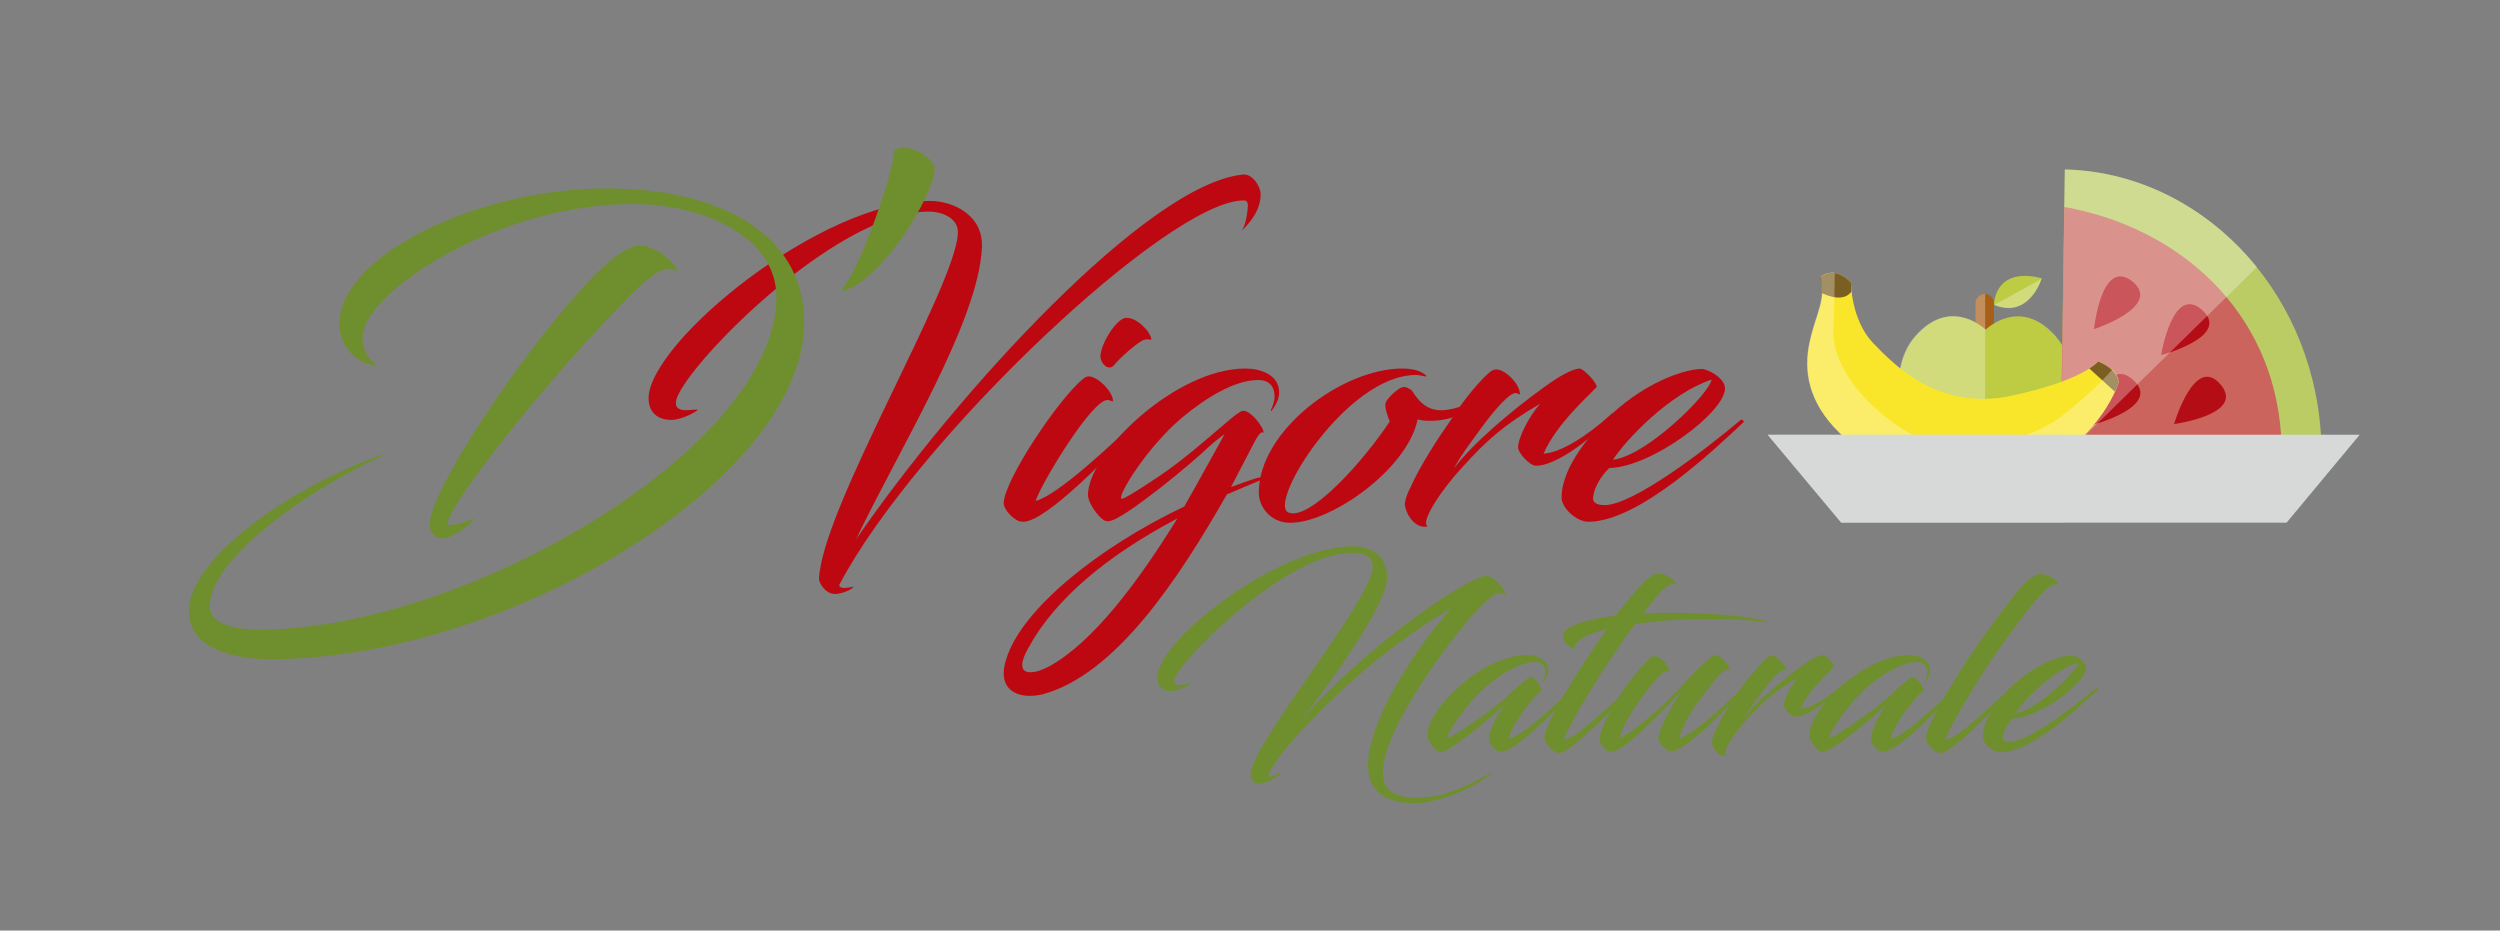 <?xml version="1.0" encoding="utf-8"?>
<!-- Generator: Adobe Illustrator 21.0.2, SVG Export Plug-In . SVG Version: 6.00 Build 0)  -->
<svg version="1.1" id="Layer_1" xmlns="http://www.w3.org/2000/svg" xmlns:xlink="http://www.w3.org/1999/xlink" x="0px" y="0px"
	 viewBox="0 0 540 201" style="enable-background:new 0 0 540 201;" xml:space="preserve">
<rect x="0" y="0" width="540" height="201" fill="#808080" stroke="none"/>
<style type="text/css">
	.st0{fill:#BE0811;}
	.st1{fill:#50613C;}
	.st2{fill:#F8EAB1;}
	.st3{fill:#C77E14;}
	.st4{fill:#D28B3E;}
	.st5{fill:#A86217;}
	.st6{opacity:0.3;fill:#FFFFFF;}
	.st7{fill:#649666;}
	.st8{fill:#8EBA8A;}
	.st9{fill:#B4D0AE;}
	.st10{fill:#F4F8F2;}
	.st11{fill:#CBDFC8;}
	.st12{fill:#C74D24;}
	.st13{fill:#D68B84;}
	.st14{fill:#E3B4B4;}
	.st15{fill:#942A1A;}
	.st16{clip-path:url(#SVGID_2_);fill:#A9BD2F;}
	.st17{fill:#F3E767;}
	.st18{fill:#F0DE46;}
	.st19{fill:#D7D8D8;}
	.st20{opacity:0.3;fill:#D7D8D8;}
	.st21{fill:#97AD30;}
	.st22{fill:#BDCC43;}
	.st23{fill:#5F993B;}
	.st24{fill:#79AB3A;}
	.st25{fill:#D38157;}
	.st26{clip-path:url(#SVGID_4_);}
	.st27{fill:#FEFDFD;}
	.st28{opacity:0.1;fill:#FFFFFF;}
	.st29{fill:#5A2022;}
	.st30{fill:#6F8F2E;}
	.st31{fill:#A75E17;}
	.st32{fill:#BACC63;}
	.st33{fill:#CB645D;}
	.st34{fill:#B40D15;}
	.st35{fill:#F9E62B;}
	.st36{fill:#7B5F22;}
</style>
<g>
	<g>
		<g>
			<path class="st0" d="M206.5-69.1c-1.3-0.4-3.4-2.5-3.4-3.9c0-4.8,11.9-22.7,17.2-26.9c0.4-0.4,0.9-0.5,1.2-0.5
				c1.9,0,5.2,3.3,5.2,5.3c0,0.3-0.4-0.1-1.1-0.2c-3.4-0.3-14.7,18.4-15.6,21.8c5-1.3,17-12.8,22.1-17.6c0.6-0.4,1,0.2,0.7,0.5
				c-7.2,7.7-20.2,21.2-25.3,21.6C207.2-69,207-69,206.5-69.1z M234-110.4c0.7,0.8,1.2,2.1,0.9,2.1c-0.2,0-0.8-0.3-1.7,0.1
				c-1.4,0.6-5.2,4-6.2,5.3c-1.2,1.5-2.9-0.2-3-1.7c-0.1-2.4,3-7.7,5.2-8.4C231.2-113.3,233-111.7,234-110.4z"/>
			<path class="st0" d="M252.2-76.5c1.8-0.7,3.6-1.3,5.4-1.9c1.3-0.4,2.6-0.2,1.5,0.2c-2.6,1.1-5.3,2.2-7.8,3.3
				c-10.5,18.4-24.1,39-39.9,43.2c-0.9,0.2-1.8,0.3-2.7,0.3c-3,0-5.6-1.4-5.6-4.9c0-0.9,0.2-2,0.6-3.2c3.3-10.5,19.5-23.8,38.4-32.8
				c1.8-3.1,8.7-15.6,8.7-15.6c0.1-0.1-2,1.4-3.5,2.8c-1.2,1.2-5.8,5.2-10.4,8.8c-4.7,3.6-9.5,7.2-11.3,7.2c-0.2,0-0.6-0.1-0.8-0.2
				c-1.5-0.9-3.5-3.9-3.5-5.5c0-9,18.9-27.3,34-27.3c3.2,0,7.3,1.3,7.3,5.2c0,1.4-0.8,2.8-1.6,3.9c-0.2,0.1-0.2,0-0.2-0.1
				c0.3-0.7,0.8-1.7,0.8-3c0-2.5-1.6-3.7-4-3.5c-4.8,0.2-10.7,3.7-16.1,8.2c-7.8,6.7-13.8,16.8-13,17.4c0.3,0.3,3.6-1.8,7.2-4.2
				c4-2.6,7.8-5.7,10.5-8c5.7-4.8,6.9-6,8.3-6.7c1.6-0.7,5,3.7,4.7,4.7c-0.2-0.2-0.7-0.5-2.1,2.3L252.2-76.5z M240.6-69.7
				c-15,7.9-26.4,17.3-32.2,28c-0.9,1.6-1.3,2.8-1.3,3.6c0,1.2,0.7,1.6,1.8,1.6c1.2,0,2.6-0.5,3.9-1.2
				C222.4-42.9,232.2-56.1,240.6-69.7z"/>
			<path class="st0" d="M292.1-100.7c-14.9,0-32.1,27.7-27.5,29.7c4.6,1.9,16.4-11.3,21.9-19.7c-0.4-0.7-1.2-3.2-0.9-4
				c0.2-0.8,2.7-3.3,3.8-3.4c0.8-0.1,1.7,0.6,1.9,0.8c1.6,2.6,3.5,4.4,6.8,4.2c5.5-0.5,8.6-3.7,9.5-3.6c-0.4,1.2-3.7,3.9-7.7,5.2
				c-1.8,0.6-3.5,0.7-4.9,0.7c-1.2,0-2.1-0.2-2.5-0.3c-2.2,10.9-19.3,22.8-28,22.3c-3.8-0.2-6.3-3.4-6.3-6.5c0-13.4,18-26.8,31-26.8
				c3.1,0,4.4,0.9,5,1.4c0.4,0.3,0.2,0.3-0.2,0.3C293.4-100.5,292.7-100.7,292.1-100.7z"/>
			<path class="st0" d="M308.4-101.5c0.5-0.3,0.8-0.4,1.2-0.4c2,0,5.1,3.2,5.1,5.3c0,0.3-0.2-0.1-0.9-0.2c-1.2-0.1-4.1,3.1-6.6,6.4
				c-2.2,3-5.1,6.8-6.8,9.9c4.4-5.7,12.6-12.6,19.7-17.7c3.2-2.3,5.7-3.7,7.4-3.9c0.9-0.1,4.3,3.5,3.7,4.1
				c-1.8,1.9-8.6,7.9-11.4,14.3c4-0.3,9.6-4,14.7-8.6c0.1-0.1,0.6-0.2,0.7,0c-1.5,2-11.4,11.2-17,11.2c-1.5,0-3.9-2.9-3.9-3.9
				c0-2.3,2.6-7.1,4.8-9.5c-7.6,4.4-11.4,7.7-17,13.9c-4.2,4.5-9.1,11.8-7.3,12.6c-2.4,0.6-4.4-2-4.9-4.3c-0.2-0.7,0.2-2.3,1.2-4.2
				c2.1-4.7,5.8-10.4,9.1-15.1C302.8-95.7,306.3-99.9,308.4-101.5z"/>
			<path class="st0" d="M330.4-74.2c-0.1,1,0.7,1.6,2.5,1.6c6,0,21.1-11.4,29.4-18.4c0.2-0.2,0.8,0.2,0.6,0.5
				c-6.2,5.8-22.6,21.5-33.5,21.5c-2.6,0-5.8-3-5.8-5.2c0-2,0.5-3.6,1.2-5.4c2-4.7,6.2-9.9,11.4-14.2c6.8-5.7,14.2-8.2,17.7-8.2
				c1.2,0,5,1.9,5,4.2c0,5.1-15.8,17-25,17.2C332.2-79,330.7-76.4,330.4-74.2z M334.8-82.4c7.2-0.8,20.8-14.2,21.3-17.3
				C347-96.7,337.5-86.7,334.8-82.4z"/>
		</g>
	</g>
	<path class="st0" d="M167.6-55.4c-0.1,0.3,0.2,0.7,1,0.7c0.8,0,2.1-0.3,2.1-0.3c-0.5,0.8-2.8,1.6-4,1.6c-2.3,0-3.5-2.6-3.5-3.2
		c0.6-15.3,29.5-63.1,30-74.7c0.2-3.2-3.3-4.7-6.3-4.7c-20.6,0-54.4,35.2-54.6,41.2c-0.1,1,0.5,1.7,2.1,1.7c1.1,0,2.4-0.2,2.6-0.1
		c0,0.3-3.4,2.2-5.7,2.2c-3.5,0-5-2.2-4.9-4.9c0.5-12.1,37.1-42.4,60.8-42.4c4.9,0,11.5,3,11.2,10c-0.7,16-17.7,43.3-27.2,63.1
		c21.9-31.8,63-76.8,83.6-78.8c1.9-0.2,3.8,2.4,3.8,4.3c0,3.9-3,6.7-4.2,8c0.6-0.7,1.2-2.6,1.4-5c0-0.3,0.3-1.7-0.8-1.7
		C238.9-138.6,184-86.6,167.6-55.4z"/>
	<path class="st1" d="M64.7-108.8c0,2.7,1.3,4.9,3.2,6c-4.4,0-8.2-4.2-8.2-8.9c0-15,30.2-29.2,57.3-29.3
		c26.7-0.1,43.6,11.1,43.1,29.6c-0.8,33.6-64.2,72.1-115.4,72.1c-6,0-17.5-1.5-17.5-10.4c0-11,20.9-26.5,42.1-33.9
		c0,0.1-0.2,0.2-0.6,0.5c-16.1,7.4-37,22.1-37,32.4c0,4.3,6.8,5,10.8,5c44.2,0,111.6-39.2,111.6-71.9c0-12.7-15.4-19.8-30-20
		C94.9-138.2,64.7-118.7,64.7-108.8z"/>
	<path class="st1" d="M168.4-119.5c3.9-4,11.5-26.9,10.9-28.5c-0.2-0.6,0.4-1.3,1.1-1.6c2.5-0.9,7,1.7,7.8,3.8
		c1.2,3.3-9.6,23.4-19.4,26.9C168.5-118.7,168.1-119,168.4-119.5z"/>
	<path class="st1" d="M82.9-68.3c1.7,0,3.4-0.3,5.8-1.5c-0.4,1.4-4.9,4.4-6.8,4.4c-1.3,0-2.8-1-2.8-3c0-7,18.6-35.2,32.5-50.5
		c2.2-2.5,8.9-9.8,12.9-9.8c0.7,0,1.6,0.2,2.3,0.5c4.5,1.6,6.7,6.1,5.3,4.9c-1.6-0.9-3.8,0.2-6.2,2.2c-1.7,1.4-3.5,3.2-7.4,7.3
		C103.9-98.7,82.9-72.5,82.9-68.3z"/>
	<g>
		<g>
			<g>
				<g>
					<g>
						<path class="st2" d="M397.6-89.6h63.3c0.2-2-0.4-4.2-2.1-6.1c4.9-5.2,1.2-13-5.1-13.3c-6.4-0.3-8.6,5.9-8.6,5.9l-15.1-0.2
							l-1.1,0l-15.1-0.2c0,0-2-6.3-8.5-6.1c-6.4,0.1-10.3,7.8-5.4,13.2C397.9-94.2,397.3-91.8,397.6-89.6z"/>
						<path class="st3" d="M429.8-89.6c0.2-1-1.3-2.4-1.3-2.4c2.5-2.5,0.7-4,0.7-4s1.8-1.5-0.7-4c0,0,2.9-2.7,0.2-3.2
							c0,0-10.5-2.5-18.1-8.7c-6.6-5.4-12.9-9.3-20-9.4c-12.3-0.2-22.5,11.4-22.6,24.7c0,2.4,0.3,4.8,0.8,7.1H429.8z"/>
						<path class="st4" d="M373.2-96.5c0.1,1.5,0.4,4.2,1.8,7h40.7c2.5-3.2,3.5-5.9,3.5-5.9l0-1.8c0,0-5.8-16.4-24.8-16.6
							c-18.1-0.2-20.9,12.6-21.1,16.7l0,0c0,0.1,0,0.2,0,0.3C373.2-96.7,373.2-96.6,373.2-96.5L373.2-96.5z"/>
						<path class="st5" d="M382.8-89.6h4.8l-6.9-15.5c-0.3-0.8-1.5-1-2.6-0.5c-1.1,0.5-1.7,1.5-1.4,2.3L382.8-89.6z"/>
						<path class="st5" d="M395.4-89.6h4.8l-8.5-19c-0.3-0.8-1.5-1-2.6-0.5c-1.1,0.5-1.7,1.5-1.4,2.3L395.4-89.6z"/>
						<path class="st5" d="M406.8-89.6h4.7c0,0,0-0.1,0-0.1l-8.8-19.7c-0.3-0.8-1.5-1-2.6-0.5c-1.1,0.5-1.7,1.5-1.4,2.3L406.8-89.6z
							"/>
					</g>
					<path class="st6" d="M412.7-110.4c-0.7-0.5-1.4-1-2-1.5c-6.6-5.4-12.9-9.3-20-9.4c-12.3-0.2-22.5,11.4-22.6,24.7
						c0,2.4,0.3,4.8,0.8,7.1h6.1h7.8h4.8h7.8h2.3h2.5h6.7h4.7h1.1V-110.4z"/>
				</g>
				<g>
					<g>
						
							<ellipse transform="matrix(0.743 -0.669 0.669 0.743 196.185 310.942)" class="st7" cx="502.8" cy="-99.9" rx="10.9" ry="10.9"/>
						
							<ellipse transform="matrix(0.743 -0.669 0.669 0.743 196.157 310.921)" class="st8" cx="502.8" cy="-99.9" rx="8.6" ry="8.6"/>
						
							<ellipse transform="matrix(0.743 -0.669 0.669 0.743 196.148 310.914)" class="st9" cx="502.8" cy="-99.9" rx="6.3" ry="6.3"/>
						<path class="st10" d="M504-100.9c0,0,1.3-4.3,2.9-2.6C508.4-101.7,504-100.9,504-100.9z"/>
						<g>
							<path class="st11" d="M504-100.9c0,0,1.3-4.3,2.9-2.6C508.4-101.7,504-100.9,504-100.9z"/>
							<path class="st11" d="M502.8-101.5c0,0-2.5-3.8-0.1-3.8C505-105.4,502.8-101.5,502.8-101.5z"/>
							<path class="st11" d="M501.6-100.9c0,0-4.5-0.5-3-2.4C500-105.1,501.6-100.9,501.6-100.9z"/>
							<path class="st11" d="M501.3-99.6c0,0-3.3,3.1-3.8,0.8C497-101.1,501.3-99.6,501.3-99.6z"/>
							<path class="st11" d="M502.1-98.5c0,0,0.3,4.5-1.8,3.4C498.2-96.2,502.1-98.5,502.1-98.5z"/>
							<path class="st11" d="M503.4-98.4c0,0,3.6,2.7,1.4,3.6C502.6-94,503.4-98.4,503.4-98.4z"/>
							<path class="st11" d="M504.3-99.4c0,0,4.4-1.1,3.7,1.2C507.2-96,504.3-99.4,504.3-99.4z"/>
						</g>
					</g>
					<g>
						<path class="st12" d="M483-91.4c7.2-5.1,8.9-15.1,3.8-22.3l-26.1,18.5C465.8-88,475.8-86.3,483-91.4z"/>
						<path class="st13" d="M479.8-95.9c4.5-3.2,6.2-8.5,2-14.3l-16.2,11.5C469.8-92.9,475.3-92.8,479.8-95.9z"/>
						<path class="st14" d="M477.7-98.9c2.9-2.1,4.1-5.6,1.3-9.4l-10.7,7.6C471.1-96.9,474.8-96.8,477.7-98.9z"/>
						<g>
							<path class="st15" d="M480.1-95.5c0,0,0,3.2,1.5,2.1C483.2-94.4,480.1-95.5,480.1-95.5z"/>
							<g>
								<path class="st15" d="M482.9-98.1c0,0,1.1,3,2.1,1.5C486.1-98.2,482.9-98.1,482.9-98.1z"/>
								<path class="st15" d="M484.5-101.7c0,0,2,2.5,2.5,0.7C487.5-102.8,484.5-101.7,484.5-101.7z"/>
								<path class="st15" d="M484.7-105.6c0,0,2.7,1.6,2.6-0.2C487.1-107.7,484.7-105.6,484.7-105.6z"/>
								<path class="st15" d="M483.5-109.4c0,0,3.1,0.6,2.3-1.1C485.1-112.2,483.5-109.4,483.5-109.4z"/>
							</g>
							<g>
								<path class="st15" d="M476.6-93.7c0,0,2.5,2,0.7,2.5C475.5-90.7,476.6-93.7,476.6-93.7z"/>
								<path class="st15" d="M472.7-93.3c0,0,1.6,2.7-0.2,2.6C470.7-90.9,472.7-93.3,472.7-93.3z"/>
								<path class="st15" d="M468.9-94.4c0,0,0.6,3.1-1.1,2.3C466.2-92.9,468.9-94.4,468.9-94.4z"/>
								<path class="st15" d="M465.7-96.8c0,0-0.5,3.1-1.8,1.8C462.6-96.3,465.7-96.8,465.7-96.8z"/>
							</g>
						</g>
					</g>
					<g>
						<defs>
							<path id="SVGID_1_" d="M447.3-87c0,0-1.8-1.9-1.4-2.9c0.3-0.9,0.4-2.5,0.4-4.3c0-1.8,2.4-0.2,4.2,1c4.1,2.7,4.4-5.7,6.6-5.4
								c2.2,0.3,4,3.2,6.2,1.3c2.2-1.9,4.7-4.4,6.5-1.1c1.8,3.3,3.5,0.4,4.3-1.8c0.9-2.1,4.4-2.7,5.7,0.3c1.2,2.9,5.1,0.5,6.1-0.3
								c4.4-3.2,9.5-0.3,10.8,0.9c1.5,1.4,5.8,1.3,8.1,0.2c8.4-3.9,10.2,9,9.5,10.7c-0.8,1.6-39.6,0.2-39.6,0.2L447.3-87z"/>
						</defs>
						<use xlink:href="#SVGID_1_"  style="overflow:visible;fill:#BACC63;"/>
						<clipPath id="SVGID_2_">
							<use xlink:href="#SVGID_1_"  style="overflow:visible;"/>
						</clipPath>
						<path class="st16" d="M448.1-84.9c0.1-1.4-2-7-0.3-6.6c1.7,0.4,4.2,2.9,5.9,2.5c1.7-0.4,1.7-4.5,3.3-5.6c1.7-1,5.6,4.5,6.8,5
							c1.1,0.5,1.1-6.4,3.1-7c2.1-0.6,4.1,6.3,5.2,5.3c1-1,1.5-7,3.1-7.5c1.6-0.5,3.5,0.1,5,6.8c1.5,6.7,4.8-6,8-6.6
							c3.2-0.7,5.2-1.4,7,2.9c1.8,4.3,2.4,7.4,4.1,6.2c1.7-1.1,3.9-8.1,6.6-8.9c2.7-0.9,4.9,0.3,5.8,2.5c0.8,2.3-4.5,12.3-4.5,12.3
							l-21.9,5.7L448.1-84.9z"/>
					</g>
				</g>
			</g>
		</g>
		<g>
			<g>
				<g>
					<g>
						<polygon class="st17" points="505.9,-125.1 500.7,-130 482.2,-85 486.9,-84.7 						"/>
						<polygon class="st18" points="507.1,-115.6 505.9,-125.1 486.9,-84.7 489.7,-84 						"/>
					</g>
					<g>
						<polygon class="st17" points="520.9,-110.4 517.6,-117.3 485.9,-83.6 490.1,-81.3 						"/>
						<polygon class="st18" points="518.9,-101.2 520.9,-110.4 490.1,-81.3 492.5,-79.5 						"/>
					</g>
					<g>
						<polygon class="st17" points="518.6,-126.6 516.5,-134.1 484.8,-88.2 488.2,-86.2 						"/>
						<polygon class="st18" points="515.8,-115.2 518.6,-126.6 488.2,-86.2 490.1,-84.5 						"/>
					</g>
				</g>
			</g>
			<g>
				<g>
					<polygon class="st19" points="368.8,-89.6 386.8,-68.1 495.8,-68.1 513.7,-89.6 					"/>
					<polygon class="st20" points="441.3,-89.6 368.8,-89.6 386.8,-68.1 441.3,-68.1 					"/>
				</g>
			</g>
		</g>
	</g>
	<g>
		<path class="st1" d="M265.4-43.4c-1.1,0-2.3-1.2-2.2-2.2c0.1-1,2.5-3.1,3.7-3.5c-0.7,0.7-1.8,2.4-1.4,2.4
			c2.1,0,12.9-5.8,13.2-10.6c0.1-3-3.4-3.5-5.8-3.5c-8.7,0-22.7,11.3-22.8,16.2c-0.1,4.7,7.4,5.6,11,5.6c0.5,0-0.9,2.5-2.3,2.5
			c-9.5,0-27.4,13.7-27.5,20.5c-0.1,2.1,1.3,3.5,4.3,3.8c10.3,1.1,32.6-13.5,41.9-21c0.1,0,0.2,0.4,0.1,0.5
			c-6.2,6-29.6,24.5-43.3,24.2c-5.1-0.1-8.4-3.4-7.9-7.4c1.2-10.6,20.1-20.2,27.5-20.9c-2.6-0.3-8.9-2.7-8.3-7.7
			c1.2-9.2,16.8-17.6,26.5-17.6c3.7,0,8.2,0.8,7.9,6C279.6-50.1,271.1-43.4,265.4-43.4z"/>
		<path class="st1" d="M275.6-30.2c-0.2,0.9,1,1.7,1.6,2.2c8.3-4.7,15-5.8,15.7-5.8c0.1,0,0.3,0.1,0.3,0.3c0.5,0.2-9.8,2.9-15.5,6.2
			c0.7,0.5,2,2,1.8,3.1c-0.7,3.4-7.6,6.1-11,6.1c-1.1,0-1.7-0.9-2-2.1c0.2-2.2,7.8-6.6,9.6-7.3c-0.6-0.7-3.6-2.6-3.2-4.9
			c0.8-4,8.3-7.9,12.9-7.9c1.5,0,2.1,2.4,2,3.9c-0.1,0.7-3.3,3.8-4.7,3.8c-0.1,0-0.2-0.2-0.1-0.2c0.2,0,3.6-3.6,3.7-4.7
			C284.3-37.6,276.2-32.6,275.6-30.2z M267.8-20.7c2-0.6,8.5-3.9,8.5-5.9C273.2-24.8,269.3-22.2,267.8-20.7z"/>
		<path class="st1" d="M290.3-30.2c-0.2,0.9,1,1.7,1.6,2.2c8.3-4.7,15-5.8,15.7-5.8c0.1,0,0.3,0.1,0.3,0.3c0.5,0.2-9.8,2.9-15.5,6.2
			c0.7,0.5,2,2,1.8,3.1c-0.7,3.4-7.6,6.1-11,6.1c-1.1,0-1.7-0.9-2-2.1c0.2-2.2,7.8-6.6,9.6-7.3c-0.6-0.7-3.6-2.6-3.2-4.9
			c0.8-4,8.3-7.9,12.9-7.9c1.5,0,2.1,2.4,2,3.9c-0.1,0.7-3.3,3.8-4.7,3.8c-0.1,0-0.2-0.2-0.1-0.2c0.2,0,3.6-3.6,3.7-4.7
			C299-37.6,291-32.6,290.3-30.2z M282.5-20.7c2-0.6,8.5-3.9,8.5-5.9C287.9-24.8,284-22.2,282.5-20.7z"/>
		<path class="st1" d="M301.6-21.8c-0.1,0.6,0.4,1,1.6,1c3.8,0,13.3-7.2,18.6-11.6c0.2-0.1,0.5,0.2,0.4,0.3
			c-3.9,3.6-14.2,13.6-21.2,13.6c-1.6,0-3.7-1.9-3.7-3.3c0-1.2,0.3-2.3,0.7-3.4c1.2-3,3.9-6.2,7.2-9c4.3-3.6,8.9-5.2,11.2-5.2
			c0.8,0,3.2,1.2,3.2,2.7c0,3.2-10,10.7-15.8,10.9C302.7-24.8,301.7-23.2,301.6-21.8z M304.3-27c4.5-0.5,13.2-8.9,13.5-10.9
			C312-36,306-29.7,304.3-27z"/>
		<path class="st1" d="M333.7-21.3c5.4-2.7,12.3-9,16.8-14.5c-0.1-0.4-0.3-0.7-0.3-1.4c0-3.1,2-4.9,2.4-4.9c0.8,0,2.2,1.1,2.2,2.2
			c0,0.6-2.9,3.7-3.4,4.2c0.3,0.3,1,0.4,2,0.4c3.4,0,9.9-1.6,11.1-3.6c0.4-0.6,3.2,3,2.5,4.1c-4,0.5-17.8,8.7-21,12.2
			c1.1-0.6,3.1-1,5.4-1c3.8,0,8.2,1.2,9.9,4.6c0.1,0.4,0,0.6-0.2,0.3c-1.3-2.2-3.8-3.3-8.8-3.3c-5.3,0-9.3,3.6-10.1,3.6
			c-0.8,0-2.3-1.9-2-2.8c1-3.1,11.8-11,17.6-13.5c-1.1,0.3-2.3,0.4-3.4,0.4c-1.4,0-2.7-0.3-3.4-0.9c-2.3,2.7-4.2,4.5-6.6,6.9
			c-4.4,4.4-10.1,9.6-12.5,9.6c-0.6,0-1.1-0.5-1.6-1.1c-0.5-0.7-1-1.5-1-2c0-3,6.1-11.6,8.7-14.1c-4.2,1.9-11.9,8.2-15.8,12.4
			c-0.6,0.7-1.2,1.5-1.9,2.2c-1.4,1.7-1.8,3.1-0.9,3.4c-1.6,0.4-2.9-1.3-3.2-2.8c-0.1-0.4,0.2-1.8,1.5-4.2c1.2-2.4,3.2-5.5,4.9-7.9
			c1.9-2.7,4.2-5.4,5.5-6.4c0.2-0.2,0.5-0.3,0.7-0.3c1.3,0,3.3,2,3.3,3.3c0,0.2-0.2-0.1-0.6-0.1c-0.7-0.1-2.6,2.1-4.2,4.2
			c-2.4,3.2-5.1,7.1-5.9,8.5c0.5-0.8,1.6-1.9,2.6-2.9c5.9-5.7,15-12.7,16.8-12.7c1.2,0,2.9,2.8,2.2,3.4
			C341.8-34.8,333.8-23.8,333.7-21.3z"/>
		<path class="st1" d="M363.2-18.6c-0.8-0.3-2.1-1.6-2.1-2.5c0-3,7.5-14.4,10.9-17c0.3-0.3,0.6-0.3,0.8-0.3c1.2,0,3.3,2.1,3.3,3.4
			c0,0.2-0.3-0.1-0.7-0.1c-2.1-0.2-9.3,11.6-9.9,13.8c3.2-0.8,10.8-8.1,13.9-11.1c0.4-0.3,0.6,0.2,0.5,0.3
			c-4.5,4.9-12.8,13.4-16,13.6C363.7-18.5,363.5-18.5,363.2-18.6z M380.6-44.7c0.5,0.5,0.8,1.3,0.6,1.3c-0.1,0-0.5-0.2-1.1,0.1
			c-0.9,0.4-3.3,2.5-3.9,3.4c-0.7,0.9-1.8-0.2-1.9-1.1c-0.1-1.5,1.9-4.9,3.3-5.3C378.8-46.5,379.9-45.5,380.6-44.7z"/>
		<path class="st1" d="M389.1-28.8c-1.6,1.6-11.7,10.3-13.9,10.3c-0.1,0-0.4-0.1-0.5-0.2c-0.9-0.5-2.3-2.4-2.3-3.5
			c0-5.7,11.9-17.3,21.5-17.3c2,0,4.6,0.8,4.6,3.3c0,0.9-0.5,1.8-1,2.4c-0.1,0.1-0.2,0-0.2-0.1c0.3-0.5,0.6-1.1,0.6-1.9
			c0-1.6-1-2.3-2.5-2.2c-3,0.2-6.8,2.3-10.2,5.2c-4.9,4.2-8.8,10.8-8.4,11c0.1,0.1,0.2,0.1,0.4,0c1.7-0.6,9-5.8,11.7-8.1
			c0.9-0.8,4.3-4.1,5.6-4.8c1-0.5,2.8,2.3,2.6,3c-0.3-0.5-4.9,5.1-6.5,8.5c-0.3,0.7-0.5,1.4-0.5,1.8c3.3-0.9,10.7-8.1,13.9-11.1
			c0.3-0.3,0.5,0.2,0.4,0.3c-4.5,4.9-13,13.6-16.1,13.6c-0.3,0-0.5-0.1-0.9-0.3c-0.7-0.4-1.7-1.5-1.7-2.4c0-0.5,0.2-1.1,0.4-1.9
			C386.7-25.1,388.1-27.5,389.1-28.8z"/>
		<path class="st1" d="M415.9-51.4c1.6-2,3-3.7,4.3-4.7c0.8-0.6,1.5-1,1.9-1c2.9-0.2,5,2.9,4,2.3c-1.8-0.8-5.2,4.1-7.5,6.9
			c-2.2,2.9-4.4,5.9-7,9.7c-4.5,6.9-8.4,13.5-9.7,16.8c2.2,0.3,10.9-8.2,13.9-11c0.3-0.3,0.5,0.2,0.4,0.3
			c-2.5,2.9-11.6,12.4-14.7,13.5c-0.7,0.3-1.2,0.1-1.7-0.2c-0.4-0.2-1.6-1.3-1.9-2.1c-0.1-0.1-0.2-0.2-0.2-0.8
			c0-1.6,2.4-6.6,8.7-16.5C409.8-43.3,413.2-47.8,415.9-51.4z"/>
		<path class="st1" d="M414.2-21.8c-0.1,0.6,0.4,1,1.6,1c3.8,0,13.3-7.2,18.6-11.6c0.2-0.1,0.5,0.2,0.4,0.3
			c-3.9,3.6-14.2,13.6-21.2,13.6c-1.6,0-3.7-1.9-3.7-3.3c0-1.2,0.3-2.3,0.7-3.4c1.2-3,3.9-6.2,7.2-9c4.3-3.6,8.9-5.2,11.2-5.2
			c0.8,0,3.2,1.2,3.2,2.7c0,3.2-10,10.7-15.8,10.9C415.4-24.8,414.4-23.2,414.2-21.8z M417-27c4.5-0.5,13.2-8.9,13.5-10.9
			C424.7-36,418.7-29.7,417-27z"/>
	</g>
</g>
<g>
	<g>
		<g>
			<path class="st0" d="M210.3-249.3c-1.3-0.4-3.4-2.5-3.4-3.9c0-4.8,11.9-22.7,17.2-26.9c0.4-0.4,0.9-0.5,1.2-0.5
				c1.9,0,5.2,3.3,5.2,5.3c0,0.3-0.4-0.1-1.1-0.2c-3.4-0.3-14.7,18.4-15.6,21.8c5-1.3,17-12.8,22.1-17.6c0.6-0.4,1,0.2,0.7,0.5
				c-7.2,7.7-20.2,21.2-25.3,21.6C211-249.2,210.7-249.2,210.3-249.3z M237.8-290.6c0.7,0.8,1.2,2.1,0.9,2.1c-0.2,0-0.8-0.3-1.7,0.1
				c-1.4,0.6-5.2,4-6.2,5.3c-1.2,1.5-2.9-0.2-3-1.7c-0.1-2.4,3-7.7,5.2-8.4C234.9-293.5,236.7-291.9,237.8-290.6z"/>
			<path class="st0" d="M256-256.7c1.8-0.7,3.6-1.3,5.4-1.9c1.3-0.4,2.6-0.2,1.5,0.2c-2.6,1.1-5.3,2.2-7.8,3.3
				c-10.5,18.4-24.1,39-39.9,43.2c-0.9,0.2-1.8,0.3-2.7,0.3c-3,0-5.6-1.4-5.6-4.9c0-0.9,0.2-2,0.6-3.2c3.3-10.5,19.5-23.8,38.4-32.8
				c1.8-3.1,8.7-15.6,8.7-15.6c0.1-0.1-2,1.4-3.5,2.8c-1.2,1.2-5.8,5.2-10.4,8.8c-4.7,3.6-9.5,7.2-11.3,7.2c-0.2,0-0.6-0.1-0.8-0.2
				c-1.5-0.9-3.5-3.9-3.5-5.5c0-9,18.9-27.3,34-27.3c3.2,0,7.3,1.3,7.3,5.2c0,1.4-0.8,2.8-1.6,3.9c-0.2,0.1-0.2,0-0.2-0.1
				c0.3-0.7,0.8-1.7,0.8-3c0-2.5-1.6-3.7-4-3.5c-4.8,0.2-10.7,3.7-16.1,8.2c-7.8,6.7-13.8,16.8-13,17.4c0.3,0.3,3.6-1.8,7.2-4.2
				c4-2.6,7.8-5.7,10.5-8c5.7-4.8,6.9-6,8.3-6.7c1.6-0.7,5,3.7,4.7,4.7c-0.2-0.2-0.7-0.5-2.1,2.3L256-256.7z M244.4-249.9
				c-15,7.9-26.4,17.3-32.2,28c-0.9,1.6-1.3,2.8-1.3,3.6c0,1.2,0.7,1.6,1.8,1.6c1.2,0,2.6-0.5,3.9-1.2
				C226.2-223.1,236-236.3,244.4-249.9z"/>
			<path class="st0" d="M295.9-280.9c-14.9,0-32.1,27.7-27.5,29.7c4.6,1.9,16.4-11.3,21.9-19.7c-0.4-0.7-1.2-3.2-0.9-4
				c0.2-0.8,2.7-3.3,3.8-3.4c0.8-0.1,1.7,0.6,1.9,0.8c1.6,2.6,3.5,4.4,6.8,4.2c5.5-0.5,8.6-3.7,9.5-3.6c-0.4,1.2-3.7,3.9-7.7,5.2
				c-1.8,0.6-3.5,0.7-4.9,0.7c-1.2,0-2.1-0.2-2.5-0.3c-2.2,10.9-19.3,22.8-28,22.3c-3.8-0.2-6.3-3.4-6.3-6.5c0-13.4,18-26.8,31-26.8
				c3.1,0,4.4,0.9,5,1.4c0.4,0.3,0.2,0.3-0.2,0.3C297.2-280.8,296.5-280.9,295.9-280.9z"/>
			<path class="st0" d="M312.1-281.7c0.5-0.3,0.8-0.4,1.2-0.4c2,0,5.1,3.2,5.1,5.3c0,0.3-0.2-0.1-0.9-0.2c-1.2-0.1-4.1,3.1-6.6,6.4
				c-2.2,3-5.1,6.8-6.8,9.9c4.4-5.7,12.6-12.6,19.7-17.7c3.2-2.3,5.7-3.7,7.4-3.9c0.9-0.1,4.3,3.5,3.7,4.1
				c-1.8,1.9-8.6,7.9-11.4,14.3c4-0.3,9.6-4,14.7-8.6c0.1-0.1,0.6-0.2,0.7,0c-1.5,2-11.4,11.2-17,11.2c-1.5,0-3.9-2.9-3.9-3.9
				c0-2.3,2.6-7.1,4.8-9.5c-7.6,4.4-11.4,7.7-17,13.9c-4.2,4.5-9.1,11.8-7.3,12.6c-2.4,0.6-4.4-2-4.9-4.3c-0.2-0.7,0.2-2.3,1.2-4.2
				c2.1-4.7,5.8-10.4,9.1-15.1C306.5-275.9,310.1-280.1,312.1-281.7z"/>
			<path class="st0" d="M334.2-254.4c-0.1,1,0.7,1.6,2.5,1.6c6,0,21.1-11.4,29.4-18.4c0.2-0.2,0.8,0.2,0.6,0.5
				c-6.2,5.8-22.6,21.5-33.5,21.5c-2.6,0-5.8-3-5.8-5.2c0-2,0.5-3.6,1.2-5.4c2-4.7,6.2-9.9,11.4-14.2c6.8-5.7,14.2-8.2,17.7-8.2
				c1.2,0,5,1.9,5,4.2c0,5.1-15.8,17-25,17.2C336-259.2,334.4-256.6,334.2-254.4z M338.6-262.6c7.2-0.8,20.8-14.2,21.3-17.3
				C350.7-276.9,341.3-266.9,338.6-262.6z"/>
		</g>
	</g>
	<path class="st0" d="M171.4-235.6c-0.1,0.3,0.2,0.7,1,0.7c0.8,0,2.1-0.3,2.1-0.3c-0.5,0.8-2.8,1.6-4,1.6c-2.3,0-3.5-2.6-3.5-3.2
		c0.6-15.3,29.5-63.1,30-74.7c0.2-3.2-3.3-4.7-6.3-4.7c-20.6,0-54.4,35.2-54.6,41.2c-0.1,1,0.5,1.7,2.1,1.7c1.1,0,2.4-0.2,2.6-0.1
		c0,0.3-3.4,2.2-5.7,2.2c-3.5,0-5-2.2-4.9-4.9c0.5-12.1,37.1-42.4,60.8-42.4c4.9,0,11.5,3,11.2,10c-0.7,16-17.7,43.3-27.2,63.1
		c21.9-31.8,63-76.8,83.6-78.8c1.9-0.2,3.8,2.4,3.8,4.3c0,3.9-3,6.7-4.2,8c0.6-0.7,1.2-2.6,1.4-5c0-0.3,0.3-1.7-0.8-1.7
		C242.7-318.8,187.8-266.8,171.4-235.6z"/>
	<g>
		<g>
			<g>
				<g>
					<path class="st21" d="M504.3-274.9c-3.6-4.1-13.9-3.6-13.9-3.6h-52.8v3.6v3.6h52.8C490.4-271.4,500.7-270.8,504.3-274.9z"/>
					<g>
						<ellipse class="st22" cx="497.4" cy="-275" rx="2" ry="1.4"/>
						<path class="st22" d="M498.6-276.6c-1-0.4-1.8-1.4-1.6-2.1c0.2-0.7,1.1-1,2.2-0.6c1,0.4,1.8,1.4,1.6,2.1
							C500.6-276.4,499.6-276.2,498.6-276.6z"/>
						<path class="st22" d="M498.6-273.2c-1,0.4-1.8,1.4-1.6,2.1c0.2,0.7,1.1,1,2.2,0.6c1-0.4,1.8-1.4,1.6-2.1
							C500.6-273.4,499.6-273.7,498.6-273.2z"/>
						<g>
							<ellipse class="st22" cx="493.5" cy="-278.1" rx="2.7" ry="1.9"/>
							<ellipse class="st22" cx="493.5" cy="-271.8" rx="2.7" ry="1.9"/>
							<ellipse class="st22" cx="488.2" cy="-275" rx="2.7" ry="1.9"/>
							<ellipse class="st22" cx="482.4" cy="-278.1" rx="2.7" ry="1.9"/>
							<ellipse class="st22" cx="482.4" cy="-271.8" rx="2.7" ry="1.9"/>
							<ellipse class="st22" cx="477.1" cy="-275" rx="2.7" ry="1.9"/>
							<ellipse class="st22" cx="470.9" cy="-278.1" rx="2.7" ry="1.9"/>
							<ellipse class="st22" cx="470.9" cy="-271.8" rx="2.7" ry="1.9"/>
							<ellipse class="st22" cx="465.5" cy="-275" rx="2.7" ry="1.9"/>
						</g>
					</g>
				</g>
				<path class="st6" d="M437.6-275h66.6c-0.9-0.9-2.1-1.6-3.4-2.1c0,0,0,0,0,0c0.2-0.7-0.6-1.7-1.6-2.1c-1-0.4-2-0.1-2.2,0.6
					c0,0.2,0,0.4,0,0.6c-0.3,0-0.6-0.1-0.9-0.1c-0.1-1-1.3-1.7-2.6-1.7c-1.3,0-2.3,0.6-2.6,1.5c-0.3,0-0.5,0-0.5,0H485
					c-0.3-0.8-1.3-1.5-2.6-1.5s-2.3,0.6-2.6,1.5h-6.3c-0.3-0.8-1.3-1.5-2.6-1.5c-1.3,0-2.3,0.6-2.6,1.5h-30.7V-275z"/>
			</g>
			<g>
				<g>
					<g>
						<g>
							<path class="st23" d="M444.6-274.8c0,0,7,1.7,11.4-3.7c4.4-5.4,9.8-19.5,5-23.5c-4.8-4-17,7.6-19,14.5
								C440.5-282.3,440.6-278.2,444.6-274.8z"/>
							<path class="st24" d="M449-280.7c0,0,5.7-1.8,7.7-1.9c0,0-4.7-0.4-6.8,0l2.5-4c0,0,4.3-0.7,6.4-0.6c0,0-4.5-0.9-6.2-0.5
								l3-4.6c0,0,4.2,0,5.6-1.4c0,0-5.4,0.6-5.7,0.1l1.7-2.7c2.3-1,2.9-3.1,2.9-3.1c-1.4,1.3-2.6,2.2-3,2.5c-0.3-1-0.8-3.1-0.8-3.9
								c0,0-0.3,3.1,0.1,4.2l-3.2,5.4c0,0-1.8-3.9-2-6.1c0,0-0.3,3.9,1.4,7.1l-2.6,4.7c0,0-2.3-4.4-2.5-6.4c0,0-0.1,6.4,1.6,8.5
								c0,0-3.7,10.2-10.4,15.5l-1,3C437.6-264.8,445.4-271.1,449-280.7z"/>
						</g>
					</g>
					<path class="st6" d="M449.8-282.6c2.5-4.1,8.4-15.3,10.7-19.8c-5.1-3-16.6,8.2-18.6,14.8c-1.6,5.2-1.4,9.3,2.6,12.8
						c0,0,0,0,0.1,0c-1.6,2.5-3.6,5-6.1,6.9l-0.3,0.8C445-271.3,447.3-278.4,449.8-282.6z"/>
				</g>
				<g>
					<g>
						<g>
							<path class="st23" d="M454-276c0,0,4.7,5.4,11.4,3.6c6.8-1.8,19.4-10.2,17.8-16.2c-1.6-6-18.2-3.7-23.9,0.7
								C455-284.6,452.7-281.1,454-276z"/>
							<path class="st24" d="M461-278.2c0,0,5.7,1.9,7.3,2.9c0,0-3.6-3.1-5.5-4l4.4-1.8c0,0,3.9,2,5.6,3.3c0,0-3.1-3.4-4.7-4l5.1-2
								c0,0,3.4,2.4,5.4,2.2c0,0-4.7-2.6-4.7-3.2l3-1.2c2.4,0.6,4.2-0.9,4.2-0.9c-1.9,0.3-3.3,0.3-3.9,0.3c0.3-1,1.1-3,1.6-3.7
								c0,0-2,2.3-2.4,3.5l-5.8,2.5c0,0,0.8-4.2,1.9-6.1c0,0-2.5,3-3,6.6l-4.9,2.3c0,0,0.7-4.9,1.7-6.6c0,0-3.8,5.2-3.7,7.9
								c0,0-8.9,6.1-17.5,6.5l-2.6,1.8C442.5-272,452.5-272.5,461-278.2z"/>
						</g>
					</g>
					<path class="st6" d="M462.8-279.3c4.4-1.9,15.7-7.6,20.2-9.8c-2.4-5.4-18.2-3-23.7,1.2c-4.3,3.3-6.6,6.7-5.3,11.9
						c0,0,0,0,0.1,0.1c-2.7,1.1-5.9,2-9,2.1l-0.7,0.5C452.3-272.9,458.3-277.4,462.8-279.3z"/>
				</g>
			</g>
			<g>
				<g>
					<path class="st25" d="M448.7-288.8C448.7-288.8,448.7-288.9,448.7-288.8L448.7-288.8c-0.1-14.1-11.3-25.4-41.7-25.4
						c-13.6,0-25.4,5.4-31.4,13.3c-0.1,0.1-2.3,3.7,0,6.4c2.1,2.6,5.4,2.7,8.4,0.5c0.2-0.2,0.5-0.4,0.7-0.5c0,0,0,0,0,0
						c4-2.8,10.9-4.7,18.8-4.7c12.4,0,16.6,4.7,16.6,10.4c-0.1,5.8-4.3,10.4-16.6,10.4c-7.9,0-14.8-1.9-18.8-4.7c0,0,0,0,0,0
						c-0.2-0.2-0.5-0.4-0.7-0.5c-3-2.1-6.3-2-8.4,0.5c-2.3,2.8-0.1,6.3,0,6.4c6.1,7.9,17.9,13.3,31.4,13.3
						C434.6-263.4,448.6-274.7,448.7-288.8L448.7-288.8C448.7-288.8,448.7-288.8,448.7-288.8z"/>
					<g>
						<defs>
							<path id="SVGID_3_" d="M448.7-288.8C448.7-288.8,448.7-288.9,448.7-288.8L448.7-288.8c-0.1-14.1-11.3-25.4-41.7-25.4
								c-13.6,0-25.4,5.4-31.4,13.3c-0.1,0.1-2.3,3.7,0,6.4c2.1,2.6,5.4,2.7,8.4,0.5c0.2-0.2,0.5-0.4,0.7-0.5c0,0,0,0,0,0
								c4-2.8,10.9-4.7,18.8-4.7c12.4,0,16.6,4.7,16.6,10.4c-0.1,5.8-4.3,10.4-16.6,10.4c-7.9,0-14.8-1.9-18.8-4.7c0,0,0,0,0,0
								c-0.2-0.2-0.5-0.4-0.7-0.5c-3-2.1-6.3-2-8.4,0.5c-2.3,2.8-0.1,6.3,0,6.4c6.1,7.9,17.9,13.3,31.4,13.3
								C434.6-263.4,448.6-274.7,448.7-288.8L448.7-288.8C448.7-288.8,448.7-288.8,448.7-288.8z"/>
						</defs>
						<clipPath id="SVGID_4_">
							<use xlink:href="#SVGID_3_"  style="overflow:visible;"/>
						</clipPath>
						<g class="st26">
							<g>
								<path class="st27" d="M401.2-313.9c18.2,3.1,31.6,13.2,31.6,25.2c0,12-13.4,22.1-31.6,25.2c1.9,0.2,3.8,0.3,5.8,0.3
									c0.3,0,0.6,0,0.9,0c15.7-4.3,26.7-14.1,26.7-25.5c0-11.4-11-21.1-26.7-25.5c-0.3,0-0.6,0-0.9,0
									C405-314.2,403.1-314.1,401.2-313.9z"/>
								<path class="st27" d="M384.2-308.3c-0.5,0.3-1,0.6-1.5,0.9c4,4.7,6.4,11.4,6.4,18.7s-2.5,13.9-6.4,18.7
									c0.5,0.3,1,0.6,1.5,0.9c4.1-5,6.7-12,6.7-19.6C390.8-296.4,388.3-303.3,384.2-308.3z"/>
								<path class="st27" d="M402.9-288.7c0-9.4-4.8-17.6-12.2-22.7c-0.7,0.3-1.4,0.5-2,0.8c7.5,4.7,12.5,12.7,12.5,21.9
									c0,9.2-5,17.2-12.5,21.9c0.7,0.3,1.3,0.5,2,0.8C398.1-271.1,402.9-279.4,402.9-288.7z"/>
								<path class="st27" d="M417.4-288.7c0-10.7-7.9-20-19.5-24.7c-1.1,0.2-2.1,0.4-3.2,0.7c12.3,4,20.9,13.2,20.9,24
									c0,10.7-8.6,20-20.9,24c1,0.3,2.1,0.5,3.2,0.7C409.5-268.7,417.4-278,417.4-288.7z"/>
							</g>
							<g>
								<path class="st27" d="M428.1-259.7l-1.2-1.3c11.5-10.3,16.8-20.4,15.8-30.1c-1.4-13.9-15.5-22.2-15.7-22.3l0.9-1.5
									c0.6,0.4,15,8.9,16.6,23.7C445.6-281,440-270.4,428.1-259.7z"/>
							</g>
						</g>
					</g>
				</g>
				<path class="st28" d="M403.5-278.4c-7.9,0-14.8-1.9-18.8-4.7c0,0,0,0,0,0c-0.2-0.2-0.5-0.4-0.7-0.5c-3-2.1-6.3-2-8.4,0.5
					c-2.3,2.8-0.1,6.3,0,6.4c6.1,7.9,17.9,13.3,31.4,13.3c27.6,0,41.6-11.3,41.7-25.3h0c0,0,0-0.1,0-0.1h-28.5
					C420.1-283,415.9-278.4,403.5-278.4z"/>
			</g>
		</g>
		<g>
			<polygon class="st19" points="365.5,-271.9 384.1,-249.6 497.5,-249.6 516.2,-271.9 			"/>
			<polygon class="st20" points="440.8,-271.9 365.5,-271.9 384.1,-249.6 440.8,-249.6 			"/>
		</g>
	</g>
	<g>
		<path class="st29" d="M69.2-289.5c0,2.7,1.3,4.9,3.2,6c-4.4,0-8.2-4.2-8.2-8.9c0-15,30.2-29.2,57.3-29.3
			c26.7-0.1,43.6,11.1,43.1,29.6c-0.8,33.6-64.2,72.1-115.4,72.1c-6,0-17.5-1.5-17.5-10.4c0-11,20.9-26.5,42.1-33.9
			c0,0.1-0.2,0.2-0.6,0.5c-16.1,7.4-37,22.1-37,32.4c0,4.3,6.8,5,10.8,5c44.2,0,111.6-39.2,111.6-71.9c0-12.7-15.4-19.8-30-20
			C99.4-318.9,69.2-299.3,69.2-289.5z"/>
		<path class="st29" d="M172.9-300.1c3.9-4,11.5-26.9,10.9-28.5c-0.2-0.6,0.4-1.3,1.1-1.6c2.5-0.9,7,1.6,7.8,3.8
			c1.2,3.3-9.6,23.4-19.4,26.9C173-299.4,172.6-299.7,172.9-300.1z"/>
		<path class="st29" d="M87.4-248.9c1.7,0,3.4-0.3,5.8-1.5c-0.4,1.4-4.9,4.4-6.8,4.4c-1.3,0-2.8-1-2.8-3c0-7,18.6-35.2,32.5-50.5
			c2.2-2.5,8.9-9.8,12.9-9.8c0.7,0,1.6,0.2,2.3,0.5c4.5,1.6,6.7,6.1,5.3,4.9c-1.6-0.9-3.8,0.2-6.2,2.2c-1.7,1.4-3.5,3.2-7.4,7.3
			C108.4-279.4,87.4-253.2,87.4-248.9z"/>
	</g>
	<g>
		<path class="st29" d="M237.7-192.3c12.5,0,37.9-12.5,37.9-20.4c0-3.2-4.3-5.1-9.4-6.6c-6.2-1.7-13.3-2.7-13.3-7.2
			c0-8.7,16.8-15.7,24.4-16c4.7-0.2,7.9,1,7.9,5c-0.1,6.2-9.2,12.9-14.7,12.9c-1,0-2.6-0.4-2.6-1.6c0-2.1,2-4.4,3.1-5
			c-0.8,0.9-1.1,2-1.1,2.7c0,0.3,0.3,0.3,0.6,0.3c2.1,0,12.3-5.8,12.9-10.6c0.3-1.7-1.1-2.1-3.1-2.1c-0.6,0-1.2,0.1-1.9,0.1
			c-6.7,0.7-21.9,9.3-21.9,14.7c0,3,5,4.3,10.2,5.8c5.9,1.6,12,3.5,12,9.3c0,11.4-25.9,22.5-40.1,22.5c-3.4,0-8.4-1-8.4-5.1
			c0-7.7,23.5-20.1,30.2-20c-13.8,3.7-27,15.2-27,19.1C233.3-192.4,236-192.3,237.7-192.3z"/>
		<path class="st29" d="M291.7-220.2c0.3-0.3,0.6-0.3,0.8-0.3c1.2,0,3.2,2,3.2,3.4c0,0.2-0.2-0.1-0.5-0.1c-0.8-0.1-2.6,2-4.3,4.2
			c-0.7,0.8-2.9,4.1-2.9,4.1c4.5-4.9,14.2-12,16.8-11.1c0.7,0.3,2.5,2.2,2.5,3c0,4.7-10.2,17.2-17.3,17.2c-2,0-4.4-1.3-4.4-3
			c0-0.3,0.3-0.4,0.3-0.2c0,0.5,0.9,1.5,2,1.5c5.3,0,14.6-13.5,15.2-16.4c-0.8,0-9.2,4.2-18.2,13.7c-5,7.2-12.4,18.3-13.7,26
			c-0.3,1.3-0.3,2.3,0.9,2.5c-2.4,0.9-4.7-1-4.3-4.2c1.1-8.7,11.5-25,19.4-35.2C288.6-217,290.6-219.4,291.7-220.2z"/>
		<path class="st29" d="M307.5-202.8c-0.1,0.6,0.4,1,1.6,1c3.8,0,13.3-7.2,18.6-11.6c0.2-0.1,0.5,0.2,0.4,0.3
			c-3.9,3.6-14.2,13.6-21.2,13.6c-1.6,0-3.7-1.9-3.7-3.3c0-1.2,0.3-2.3,0.7-3.4c1.2-3,3.9-6.2,7.2-9c4.3-3.6,8.9-5.2,11.2-5.2
			c0.8,0,3.2,1.2,3.2,2.7c0,3.2-10,10.7-15.8,10.9C308.7-205.8,307.7-204.2,307.5-202.8z M310.3-208c4.5-0.5,13.2-8.9,13.5-10.9
			C318-217,312-210.7,310.3-208z"/>
		<path class="st29" d="M327.5-201.8c4.8-0.5,13.5-7.5,18.6-11.6c0.2-0.1,0.5,0.1,0.4,0.3c-4.5,4.2-14.5,13.6-21,13.6
			c-1.7,0-3.5-1.6-3.8-3.2c-0.1-0.4-0.1-0.9,0.1-1.6c0.4-2.2,2.3-5.8,5.8-9.2c4.3-4.2,9.5-6.9,13.2-6.9c1.2,0,3,1.8,3,2.5
			c0,2-2.5,3.9-4.3,5.2c-0.1,0.1-0.4,0-0.3-0.2c0.8-0.8,3-4.9,2.5-5.3c-5.6,0.1-15.8,11.9-15.8,15.5
			C325.9-201.8,327-201.7,327.5-201.8z"/>
		<path class="st29" d="M341.1-199.6c-0.8-0.3-2.1-1.6-2.1-2.5c0-3,7.5-14.4,10.9-17c0.3-0.3,0.6-0.3,0.8-0.3c1.2,0,3.3,2.1,3.3,3.4
			c0,0.2-0.3-0.1-0.7-0.1c-2.1-0.2-9.3,11.6-9.9,13.8c3.2-0.8,10.8-8.1,13.9-11.1c0.4-0.3,0.6,0.2,0.5,0.3
			c-4.5,4.9-12.8,13.4-16,13.6C341.5-199.5,341.3-199.5,341.1-199.6z M358.4-225.7c0.5,0.5,0.8,1.3,0.6,1.3c-0.1,0-0.5-0.2-1.1,0.1
			c-0.9,0.4-3.3,2.5-3.9,3.4c-0.7,0.9-1.8-0.2-1.9-1.1c-0.1-1.5,1.9-4.9,3.3-5.3C356.6-227.5,357.8-226.5,358.4-225.7z"/>
		<path class="st29" d="M367-209.8c-1.6,1.6-11.7,10.3-13.9,10.3c-0.1,0-0.4-0.1-0.5-0.2c-0.9-0.5-2.3-2.4-2.3-3.5
			c0-5.7,11.9-17.3,21.5-17.3c2,0,4.6,0.8,4.6,3.3c0,0.9-0.5,1.8-1,2.4c-0.1,0.1-0.2,0-0.2-0.1c0.3-0.5,0.6-1.1,0.6-1.9
			c0-1.6-1-2.3-2.5-2.2c-3,0.2-6.8,2.3-10.2,5.2c-4.9,4.2-8.8,10.8-8.4,11c0.1,0.1,0.2,0.1,0.4,0c1.7-0.6,9-5.8,11.7-8.1
			c0.9-0.8,4.3-4.1,5.6-4.8c1-0.5,2.8,2.3,2.6,3c-0.3-0.5-4.9,5.1-6.5,8.5c-0.3,0.7-0.5,1.4-0.5,1.8c3.3-0.9,10.7-8.1,13.9-11.1
			c0.3-0.3,0.5,0.2,0.4,0.3c-4.5,4.9-13,13.6-16.1,13.6c-0.3,0-0.5-0.1-0.9-0.3c-0.7-0.4-1.7-1.5-1.7-2.4c0-0.5,0.2-1.1,0.4-1.9
			C364.6-206.1,366-208.5,367-209.8z"/>
		<path class="st29" d="M393.7-232.4c1.6-2,3-3.7,4.3-4.7c0.8-0.6,1.5-1,1.9-1c2.9-0.2,5,2.9,4,2.3c-1.8-0.8-5.2,4.1-7.5,6.9
			c-2.2,2.9-4.4,5.9-7,9.7c-4.5,6.9-8.4,13.5-9.7,16.8c2.2,0.3,10.9-8.2,13.9-11c0.3-0.3,0.5,0.2,0.4,0.3
			c-2.5,2.9-11.6,12.4-14.7,13.5c-0.7,0.3-1.2,0.1-1.7-0.2c-0.4-0.2-1.6-1.3-1.9-2.1c-0.1-0.1-0.2-0.2-0.2-0.8
			c0-1.6,2.4-6.6,8.7-16.5C387.7-224.3,391-228.8,393.7-232.4z"/>
		<path class="st29" d="M392.1-202.8c-0.1,0.6,0.4,1,1.6,1c3.8,0,13.3-7.2,18.6-11.6c0.2-0.1,0.5,0.2,0.4,0.3
			c-3.9,3.6-14.2,13.6-21.2,13.6c-1.6,0-3.7-1.9-3.7-3.3c0-1.2,0.3-2.3,0.7-3.4c1.2-3,3.9-6.2,7.2-9c4.3-3.6,8.9-5.2,11.2-5.2
			c0.8,0,3.2,1.2,3.2,2.7c0,3.2-10,10.7-15.8,10.9C393.2-205.8,392.2-204.2,392.1-202.8z M394.8-208c4.5-0.5,13.2-8.9,13.5-10.9
			C402.5-217,396.6-210.7,394.8-208z"/>
	</g>
</g>
<g>
	<g>
		<g>
			<path class="st0" d="M220.2,112.6c-1.3-0.4-3.4-2.5-3.4-3.9c0-4.8,11.9-22.7,17.2-26.9c0.4-0.4,0.9-0.5,1.2-0.5
				c1.9,0,5.2,3.3,5.2,5.3c0,0.3-0.4-0.1-1.1-0.2c-3.4-0.3-14.6,18.4-15.6,21.8c5-1.3,17-12.8,22.1-17.6c0.6-0.4,1,0.2,0.7,0.5
				c-7.2,7.7-20.2,21.2-25.3,21.6C220.9,112.7,220.6,112.7,220.2,112.6z M247.7,71.3c0.7,0.8,1.2,2.1,0.9,2.1
				c-0.2,0-0.8-0.3-1.7,0.1c-1.4,0.6-5.2,4-6.2,5.3c-1.2,1.5-2.9-0.2-3-1.7c-0.1-2.4,3-7.7,5.2-8.4C244.8,68.4,246.6,70,247.7,71.3z
				"/>
			<path class="st0" d="M265.9,105.2c1.8-0.7,3.6-1.3,5.4-1.9c1.3-0.4,2.6-0.2,1.5,0.2c-2.6,1.1-5.3,2.2-7.8,3.3
				c-10.5,18.4-24.1,39-39.9,43.2c-0.9,0.2-1.8,0.3-2.7,0.3c-3,0-5.6-1.4-5.6-4.9c0-0.9,0.2-2,0.6-3.2c3.3-10.5,19.5-23.8,38.4-32.8
				c1.8-3.1,8.7-15.6,8.7-15.6c0.1-0.1-2,1.4-3.5,2.8c-1.2,1.2-5.8,5.2-10.4,8.8c-4.7,3.6-9.5,7.2-11.3,7.2c-0.2,0-0.6-0.1-0.8-0.2
				c-1.5-0.9-3.5-3.9-3.5-5.5c0-9,18.9-27.3,34-27.3c3.2,0,7.3,1.3,7.3,5.2c0,1.4-0.8,2.8-1.6,3.9c-0.2,0.1-0.2,0-0.2-0.1
				c0.3-0.7,0.8-1.7,0.8-3c0-2.5-1.6-3.7-4-3.5c-4.8,0.2-10.7,3.7-16.1,8.2c-7.8,6.7-13.8,16.8-13,17.4c0.3,0.3,3.6-1.8,7.2-4.2
				c4-2.6,7.8-5.7,10.5-8c5.7-4.8,6.9-6,8.3-6.7c1.6-0.7,5,3.7,4.7,4.7c-0.2-0.2-0.7-0.5-2.1,2.3L265.9,105.2z M254.3,112
				c-15,7.9-26.4,17.3-32.2,28c-0.9,1.6-1.3,2.8-1.3,3.6c0,1.2,0.7,1.6,1.8,1.6c1.2,0,2.5-0.5,3.9-1.2
				C236.1,138.8,245.9,125.6,254.3,112z"/>
			<path class="st0" d="M305.8,81c-14.9,0-32.1,27.7-27.5,29.7c4.6,1.9,16.4-11.3,21.9-19.7c-0.4-0.7-1.2-3.2-0.9-4
				c0.2-0.8,2.7-3.3,3.8-3.4c0.8-0.1,1.7,0.6,1.9,0.8c1.6,2.6,3.5,4.4,6.8,4.2c5.5-0.5,8.6-3.7,9.5-3.6c-0.4,1.2-3.7,3.9-7.7,5.2
				c-1.8,0.6-3.5,0.7-4.9,0.7c-1.2,0-2.1-0.2-2.5-0.3c-2.2,10.9-19.3,22.8-28,22.3c-3.8-0.2-6.3-3.4-6.3-6.5c0-13.4,18-26.8,31-26.8
				c3.1,0,4.4,0.9,5,1.4c0.4,0.3,0.2,0.3-0.2,0.3C307,81.1,306.4,81,305.8,81z"/>
			<path class="st0" d="M322,80.2c0.5-0.3,0.8-0.4,1.2-0.4c2,0,5.1,3.2,5.1,5.3c0,0.3-0.2-0.1-0.9-0.2c-1.2-0.1-4.1,3.1-6.6,6.4
				c-2.2,3-5.1,6.8-6.8,9.9c4.4-5.7,12.6-12.6,19.7-17.7c3.2-2.3,5.7-3.7,7.4-3.9c0.9-0.1,4.3,3.5,3.7,4.1
				c-1.8,1.9-8.6,7.9-11.4,14.3c4-0.3,9.6-4,14.7-8.6c0.1-0.1,0.6-0.2,0.7,0c-1.5,2-11.4,11.2-17,11.2c-1.5,0-3.9-2.9-3.9-3.9
				c0-2.3,2.6-7.1,4.8-9.5c-7.6,4.4-11.4,7.7-17,13.9c-4.2,4.5-9.1,11.8-7.3,12.6c-2.4,0.6-4.4-2-4.9-4.3c-0.2-0.7,0.2-2.3,1.2-4.2
				c2.1-4.7,5.8-10.4,9.1-15.1C316.4,86,320,81.8,322,80.2z"/>
			<path class="st0" d="M344.1,107.5c-0.1,1,0.7,1.6,2.5,1.6c6,0,21.1-11.4,29.4-18.4c0.2-0.2,0.8,0.2,0.6,0.5
				c-6.2,5.8-22.6,21.5-33.5,21.5c-2.6,0-5.8-3-5.8-5.2c0-2,0.5-3.6,1.2-5.4c2-4.7,6.2-9.9,11.4-14.2c6.8-5.7,14.2-8.2,17.7-8.2
				c1.2,0,5,1.9,5,4.2c0,5.1-15.8,17-25,17.2C345.9,102.7,344.3,105.3,344.1,107.5z M348.4,99.3c7.2-0.8,20.8-14.2,21.3-17.3
				C360.6,85,351.2,95,348.4,99.3z"/>
		</g>
	</g>
	<path class="st0" d="M181.3,126.3c-0.1,0.3,0.2,0.7,1,0.7c0.8,0,2.1-0.3,2.1-0.3c-0.5,0.8-2.8,1.6-4,1.6c-2.3,0-3.5-2.6-3.5-3.2
		c0.6-15.3,29.5-63.1,30-74.7c0.2-3.2-3.3-4.7-6.3-4.7c-20.6,0-54.4,35.2-54.6,41.2c-0.1,1,0.5,1.7,2.1,1.7c1.1,0,2.4-0.2,2.6-0.1
		c0,0.3-3.4,2.2-5.7,2.2c-3.5,0-5-2.2-4.9-4.9c0.5-12.1,37.1-42.4,60.8-42.4c4.9,0,11.5,3,11.2,10c-0.7,16-17.7,43.3-27.2,63.1
		c21.9-31.8,63-76.8,83.6-78.8c1.9-0.2,3.8,2.4,3.8,4.3c0,3.9-3,6.7-4.2,8c0.6-0.7,1.2-2.6,1.4-5c0-0.3,0.3-1.7-0.8-1.7
		C252.6,43.1,197.7,95.1,181.3,126.3z"/>
	<g>
		<path class="st30" d="M78.3,72.9c0,2.7,1.3,4.9,3.2,6c-4.4,0-8.2-4.2-8.2-8.9c0-15,30.2-29.2,57.3-29.3
			c26.7-0.1,43.6,11.1,43.1,29.6c-0.8,33.6-64.2,72.1-115.4,72.1c-6,0-17.5-1.5-17.5-10.4c0-11,20.9-26.5,42.1-33.9
			c0,0.1-0.2,0.2-0.6,0.5c-16.1,7.4-37,22.1-37,32.4c0,4.3,6.8,5,10.8,5c44.2,0,111.6-39.2,111.6-71.9c0-12.7-15.4-19.8-30-20
			C108.6,43.5,78.3,63,78.3,72.9z"/>
		<path class="st30" d="M182,62.2c3.9-4,11.5-26.9,10.9-28.5c-0.2-0.6,0.4-1.3,1.1-1.6c2.5-0.9,7,1.6,7.8,3.8
			c1.2,3.3-9.6,23.4-19.4,26.9C182.2,63,181.8,62.7,182,62.2z"/>
		<path class="st30" d="M96.6,113.4c1.7,0,3.4-0.3,5.8-1.5c-0.4,1.4-4.9,4.4-6.8,4.4c-1.3,0-2.8-1-2.8-3c0-7,18.6-35.2,32.5-50.5
			c2.2-2.5,8.9-9.8,12.9-9.8c0.7,0,1.6,0.2,2.3,0.5c4.5,1.6,6.7,6.1,5.3,4.9c-1.6-0.9-3.8,0.2-6.2,2.2c-1.7,1.4-3.5,3.2-7.4,7.3
			C117.6,83,96.6,109.2,96.6,113.4z"/>
	</g>
	<g>
		<g>
			<g>
				<g>
					<path class="st31" d="M430.7,72.3c0,1.1-0.9,2-2,2l0,0c-1.1,0-2-0.9-2-2v-6.8c0-1.1,0.9-2,2-2l0,0c1.1,0,2,0.9,2,2V72.3z"/>
					<path class="st22" d="M444,72.6c-7.7-8.7-15.1-1.4-15.1-1.4s-7.5-7.3-15.1,1.4c-7.7,8.7-3.2,27.8,15.1,27.8
						C447.2,100.4,451.6,81.2,444,72.6z"/>
				</g>
				<g>
					<path class="st22" d="M430.7,65.8c0,0,0-8.3,10.3-5.7C441,60.2,438.3,69,430.7,65.8z"/>
					<path class="st6" d="M441,60.2l-10.3,5.7C438.3,69,441,60.2,441,60.2z"/>
				</g>
				<path class="st6" d="M428.7,63.5c-1.1,0-2,0.9-2,2v4.1c-2.8-1.5-7.8-2.9-13,2.9c-7.7,8.7-3.2,27.8,15.1,27.8V63.5
					C428.8,63.5,428.8,63.5,428.7,63.5z"/>
			</g>
			<g>
				<g>
					<path class="st32" d="M445.1,97.4l56.3,0.6c0-1.5,0-3-0.1-4.4c-2.1-31.7-26.4-56.3-55.3-57L445.1,97.4z"/>
					<path class="st33" d="M445.1,97.4l47.7,0.5c0-1.3,0-2.8-0.1-4.2c-1.9-26.5-21.8-44.5-46.8-49L445.1,97.4z"/>
					<path class="st34" d="M466.8,76.7c0,0,15.2-4,8.9-9.7C469.3,61.2,466.8,76.7,466.8,76.7z"/>
					<path class="st34" d="M452.3,71.1c0,0,14.9-4.9,8.3-10.3C453.9,55.5,452.3,71.1,452.3,71.1z"/>
					<path class="st34" d="M469.6,91.6c0,0,15.6-2.1,10-8.6C474,76.5,469.6,91.6,469.6,91.6z"/>
					<path class="st34" d="M451.9,91.8c0,0,15.2-4,8.9-9.7C454.4,76.2,451.9,91.8,451.9,91.8z"/>
				</g>
				<path class="st6" d="M446,36.6l-0.1,8.2l0,0l-0.7,52.6l0,0v0l1.8,0l40.5-39.7C477.2,45,462.4,37,446,36.6z"/>
			</g>
			<g>
				<g>
					<path class="st35" d="M399.8,61c0,0,0,8,4.7,13c4.8,5,14.3,14.8,29.9,11.5c15.6-3.3,18.8-7.4,18.8-7.4s4.1,1.4,4.4,4.5
						c0,0-3.2,11.4-17.8,19c-14.6,7.6-35.7-1.3-42.5-8.1c-6.8-6.7-7.7-13.6-6.4-19.6c1.3-6,3.8-9.6,2.3-14.1
						C393.1,59.9,396,57.1,399.8,61z"/>
					<path class="st36" d="M451.3,79.6c1.4-0.9,1.9-1.5,1.9-1.5s4.1,1.4,4.4,4.5c0,0-0.2,0.8-0.8,2L451.3,79.6z"/>
					<path class="st36" d="M393.1,59.9c0,0,2.9-2.8,6.7,1.1c0,0,0,0.8,0.1,2c-0.9,1.2-2.7,2-6.4,0.3C393.6,62.1,393.5,61,393.1,59.9
						z"/>
				</g>
				<path class="st6" d="M390.8,74c0.9-4.5,2.6-7.6,2.7-10.8c0-0.5,0-1.1,0-1.6c0,0,0,0,0-0.1c0-0.2-0.1-0.5-0.1-0.7
					c0,0,0-0.1,0-0.1c-0.1-0.3-0.1-0.6-0.2-0.9c0,0,1.2-1.1,3.1-0.9c0,3.1-0.1,7.9-0.3,12.4c-0.2,7.5,6.1,15.7,15,21.4
					c8.9,5.7,25.3,3.8,33.8-2.4c4.8-3.6,8.9-7.6,11.5-10.5c0.7,0.7,1.3,1.6,1.4,2.7c0,0-3.2,11.4-17.8,19
					c-14.6,7.6-35.7-1.3-42.5-8.1C390.4,86.9,389.5,80,390.8,74z"/>
			</g>
		</g>
		<g>
			<polygon class="st19" points="381.8,93.9 397.7,112.9 493.9,112.9 509.7,93.9 			"/>
			<polygon class="st20" points="445.8,93.9 381.8,93.9 397.7,112.9 445.8,112.9 			"/>
		</g>
	</g>
	<g>
		<path class="st30" d="M313.5,131.4c-21.1,12.1-39.5,33.2-39.5,36.2c0,0.7,3.1-1,2.9-0.8c-1.4,1.7-4.1,2.5-5.1,2.5
			c-0.9,0-1.7-0.9-1.7-1.9c0-6.7,26.4-37.7,26.4-45.1c0-2.4-2.4-2.9-4.4-2.9c-14.6,0-38.5,24.4-38.5,27.7c0,0.6,0.5,0.9,1,0.9
			c0.5,0,2-0.3,2.5-0.4c0,0.5-3.1,1.7-4.4,1.7c-1.6,0-2.7-1.3-2.7-2.9c0-8.4,26.5-28.4,42-28.4c4.9,0,7.6,2.5,7.6,6.8
			c0,5.8-11.8,22-18.9,31.3c12.2-14.8,36.1-31.7,40.4-31.7c1.4,0,4.2,2.9,4.1,4.3c-0.4-0.6-1-0.6-1.4-0.6
			c-3.1,0-16.5,17.4-22.1,28.8c-1.8,3.7-3,7.3-3,9.8c0,4.5,3.1,5.6,7.4,5.6c0.5,0,1,0,1.6-0.1c6-0.3,12-4.1,15-5.6
			c-5,4.4-12.7,6.6-15.6,6.8c-0.6,0.1-1.1,0.1-1.7,0.1c-5.6,0-9.9-2.2-9.9-8.2c0-4.1,1.9-9.6,4.8-15
			C304,143.4,309.2,136,313.5,131.4z"/>
		<path class="st30" d="M325,152.2c-1.6,1.6-11.7,10.3-13.9,10.3c-0.1,0-0.4-0.1-0.5-0.2c-0.9-0.5-2.3-2.4-2.3-3.5
			c0-5.7,11.9-17.3,21.5-17.3c2,0,4.6,0.8,4.6,3.3c0,0.9-0.5,1.8-1,2.4c-0.1,0.1-0.2,0-0.2-0.1c0.3-0.5,0.6-1.1,0.6-1.9
			c0-1.6-1-2.3-2.5-2.2c-3,0.2-6.8,2.3-10.2,5.2c-4.9,4.2-8.8,10.8-8.4,11c0.1,0.1,0.2,0.1,0.4,0c1.7-0.6,9-5.8,11.7-8.1
			c0.9-0.8,4.3-4.1,5.6-4.8c1-0.5,2.8,2.3,2.6,3c-0.3-0.5-4.9,5.1-6.5,8.5c-0.3,0.7-0.5,1.4-0.5,1.8c3.3-0.9,10.7-8.1,13.9-11.1
			c0.3-0.3,0.5,0.2,0.4,0.3c-4.5,4.9-13,13.6-16.1,13.6c-0.3,0-0.5-0.1-0.9-0.3c-0.7-0.4-1.7-1.5-1.7-2.4c0-0.5,0.2-1.1,0.4-1.9
			C322.6,155.9,324,153.5,325,152.2z"/>
		<path class="st30" d="M356,124.9c0.8-0.6,1.5-1,1.9-1c2.9-0.2,5,2.9,4,2.3c-1.7-0.8-4.7,3.4-7,6.3c8.4-0.4,19.3,0,26.8,1.6
			c0.4,0.1,0.6,0.2,0,0.2c-10.3-0.9-19.8-0.8-28.5,0.5c-1.9,2.4-3.6,5-5.7,8.1c-4.5,6.9-8.4,13.5-9.7,16.8c2.2,0.3,10.9-8.2,13.9-11
			c0.3-0.3,0.5,0.2,0.4,0.3c-2.5,2.9-11.6,12.4-14.7,13.5c-0.7,0.3-1.2,0.1-1.7-0.2c-0.4-0.2-1.6-1.3-1.9-2.1
			c-0.1-0.1-0.2-0.2-0.2-0.8c0-1.6,2.3-6.7,8.7-16.5c1.4-2.1,2.9-4.4,4.8-7c-4.9,1-8,3.5-6.7,4.3c-0.8,0-2.6-1-2.8-2.7
			c-0.2-2.3,5.5-3.8,11.3-4.5C353.3,127.6,354.7,126,356,124.9z"/>
		<path class="st30" d="M363.6,148.9c-5.3,5.4-12.2,12.8-15.3,13.5c-0.1,0-0.4,0-0.4,0c-0.8,0-2.4-1.4-2.4-2.7
			c0-2.2,2.9-7.5,5.8-11.6c1.8-2.5,4-5,5.3-6.1c0.3-0.3,0.6-0.3,0.7-0.3c1.2,0,3.3,2,3.3,3.4c0,0.2-0.2-0.1-0.7-0.1
			c-0.8-0.1-3,2.6-4.7,4.9c-2.7,3.5-5.3,8-5.3,9.5c2.5-1,7.8-5.7,10.3-8.1c2.7-2.7,6.6-7.2,9.5-9.5c0.3-0.2,0.5-0.3,0.7-0.3
			c1.2,0,3.2,2,3.2,3.3c0,0.2-0.2-0.1-0.6-0.1c-0.4,0-1,0.5-1.7,1.2c-0.8,0.8-2.2,2.7-4,5c-2.6,3.5-4.5,7.2-4.5,8.6
			c3.3-1,10.7-8.1,13.8-11.1c0.3-0.3,0.6,0.2,0.4,0.3c-4.5,4.9-13,13.6-16.1,13.6c-0.3,0-0.6-0.1-0.8-0.3c-0.8-0.4-1.9-1.6-1.9-2.5
			c0-0.5,0.3-1.5,0.6-2.2C359.7,155,361.7,151.3,363.6,148.9z"/>
		<path class="st30" d="M381.9,141.9c0.3-0.2,0.5-0.3,0.7-0.3c1.2,0,3.2,2,3.2,3.3c0,0.2-0.2-0.1-0.6-0.1c-0.8-0.1-2.6,2-4.2,4.1
			c-1.4,1.9-3.2,4.3-4.3,6.2c2.8-3.6,8-8,12.4-11.2c2-1.5,3.6-2.3,4.7-2.4c0.6-0.1,2.7,2.2,2.3,2.6c-1.1,1.2-5.5,5-7.2,9
			c2.5-0.2,6.1-2.5,9.3-5.4c0.1-0.1,0.4-0.1,0.4,0c-0.9,1.2-7.2,7.1-10.8,7.1c-0.9,0-2.5-1.8-2.5-2.4c0-1.5,1.7-4.5,3-6
			c-4.8,2.8-7.2,4.9-10.8,8.8c-2.7,2.9-5.8,7.4-4.6,8c-1.5,0.4-2.8-1.2-3.1-2.7c-0.1-0.5,0.2-1.5,0.8-2.7c1.3-3,3.6-6.6,5.7-9.5
			C378.3,145.6,380.6,143,381.9,141.9z"/>
		<path class="st30" d="M407.5,152.2c-1.6,1.6-11.7,10.3-13.9,10.3c-0.1,0-0.4-0.1-0.5-0.2c-0.9-0.5-2.3-2.4-2.3-3.5
			c0-5.7,11.9-17.3,21.5-17.3c2,0,4.6,0.8,4.6,3.3c0,0.9-0.5,1.8-1,2.4c-0.1,0.1-0.2,0-0.2-0.1c0.3-0.5,0.6-1.1,0.6-1.9
			c0-1.6-1-2.3-2.5-2.2c-3,0.2-6.8,2.3-10.2,5.2c-4.9,4.2-8.8,10.8-8.4,11c0.1,0.1,0.2,0.1,0.4,0c1.7-0.6,9-5.8,11.7-8.1
			c0.9-0.8,4.3-4.1,5.6-4.8c1-0.5,2.8,2.3,2.6,3c-0.3-0.5-4.9,5.1-6.5,8.5c-0.3,0.7-0.5,1.4-0.5,1.8c3.3-0.9,10.7-8.1,13.9-11.1
			c0.3-0.3,0.5,0.2,0.4,0.3c-4.5,4.9-13,13.6-16.1,13.6c-0.3,0-0.5-0.1-0.9-0.3c-0.7-0.4-1.7-1.5-1.7-2.4c0-0.5,0.2-1.1,0.4-1.9
			C405.1,155.9,406.5,153.5,407.5,152.2z"/>
		<path class="st30" d="M434.2,129.7c1.6-2,3-3.7,4.3-4.7c0.8-0.6,1.5-1,1.9-1c2.9-0.2,5,2.9,4,2.3c-1.8-0.8-5.2,4.1-7.5,6.9
			c-2.2,2.9-4.4,5.9-7,9.7c-4.5,6.9-8.4,13.5-9.7,16.8c2.2,0.3,10.9-8.2,13.9-11c0.3-0.3,0.5,0.2,0.4,0.3
			c-2.5,2.9-11.6,12.4-14.7,13.5c-0.7,0.3-1.2,0.1-1.7-0.2c-0.4-0.2-1.6-1.3-1.9-2.1c-0.1-0.1-0.2-0.2-0.2-0.8
			c0-1.6,2.4-6.6,8.7-16.5C428.2,137.7,431.5,133.2,434.2,129.7z"/>
		<path class="st30" d="M432.6,159.2c-0.1,0.6,0.4,1,1.6,1c3.8,0,13.3-7.2,18.6-11.6c0.2-0.1,0.5,0.2,0.4,0.3
			c-3.9,3.6-14.2,13.6-21.2,13.6c-1.6,0-3.7-1.9-3.7-3.3c0-1.2,0.3-2.3,0.7-3.4c1.2-3,3.9-6.2,7.2-9c4.3-3.6,8.9-5.2,11.2-5.2
			c0.8,0,3.2,1.2,3.2,2.7c0,3.2-10,10.7-15.8,10.9C433.8,156.2,432.8,157.8,432.6,159.2z M435.4,154c4.5-0.5,13.2-8.9,13.5-10.9
			C443.1,145,437.1,151.3,435.4,154z"/>
	</g>
</g>
</svg>

